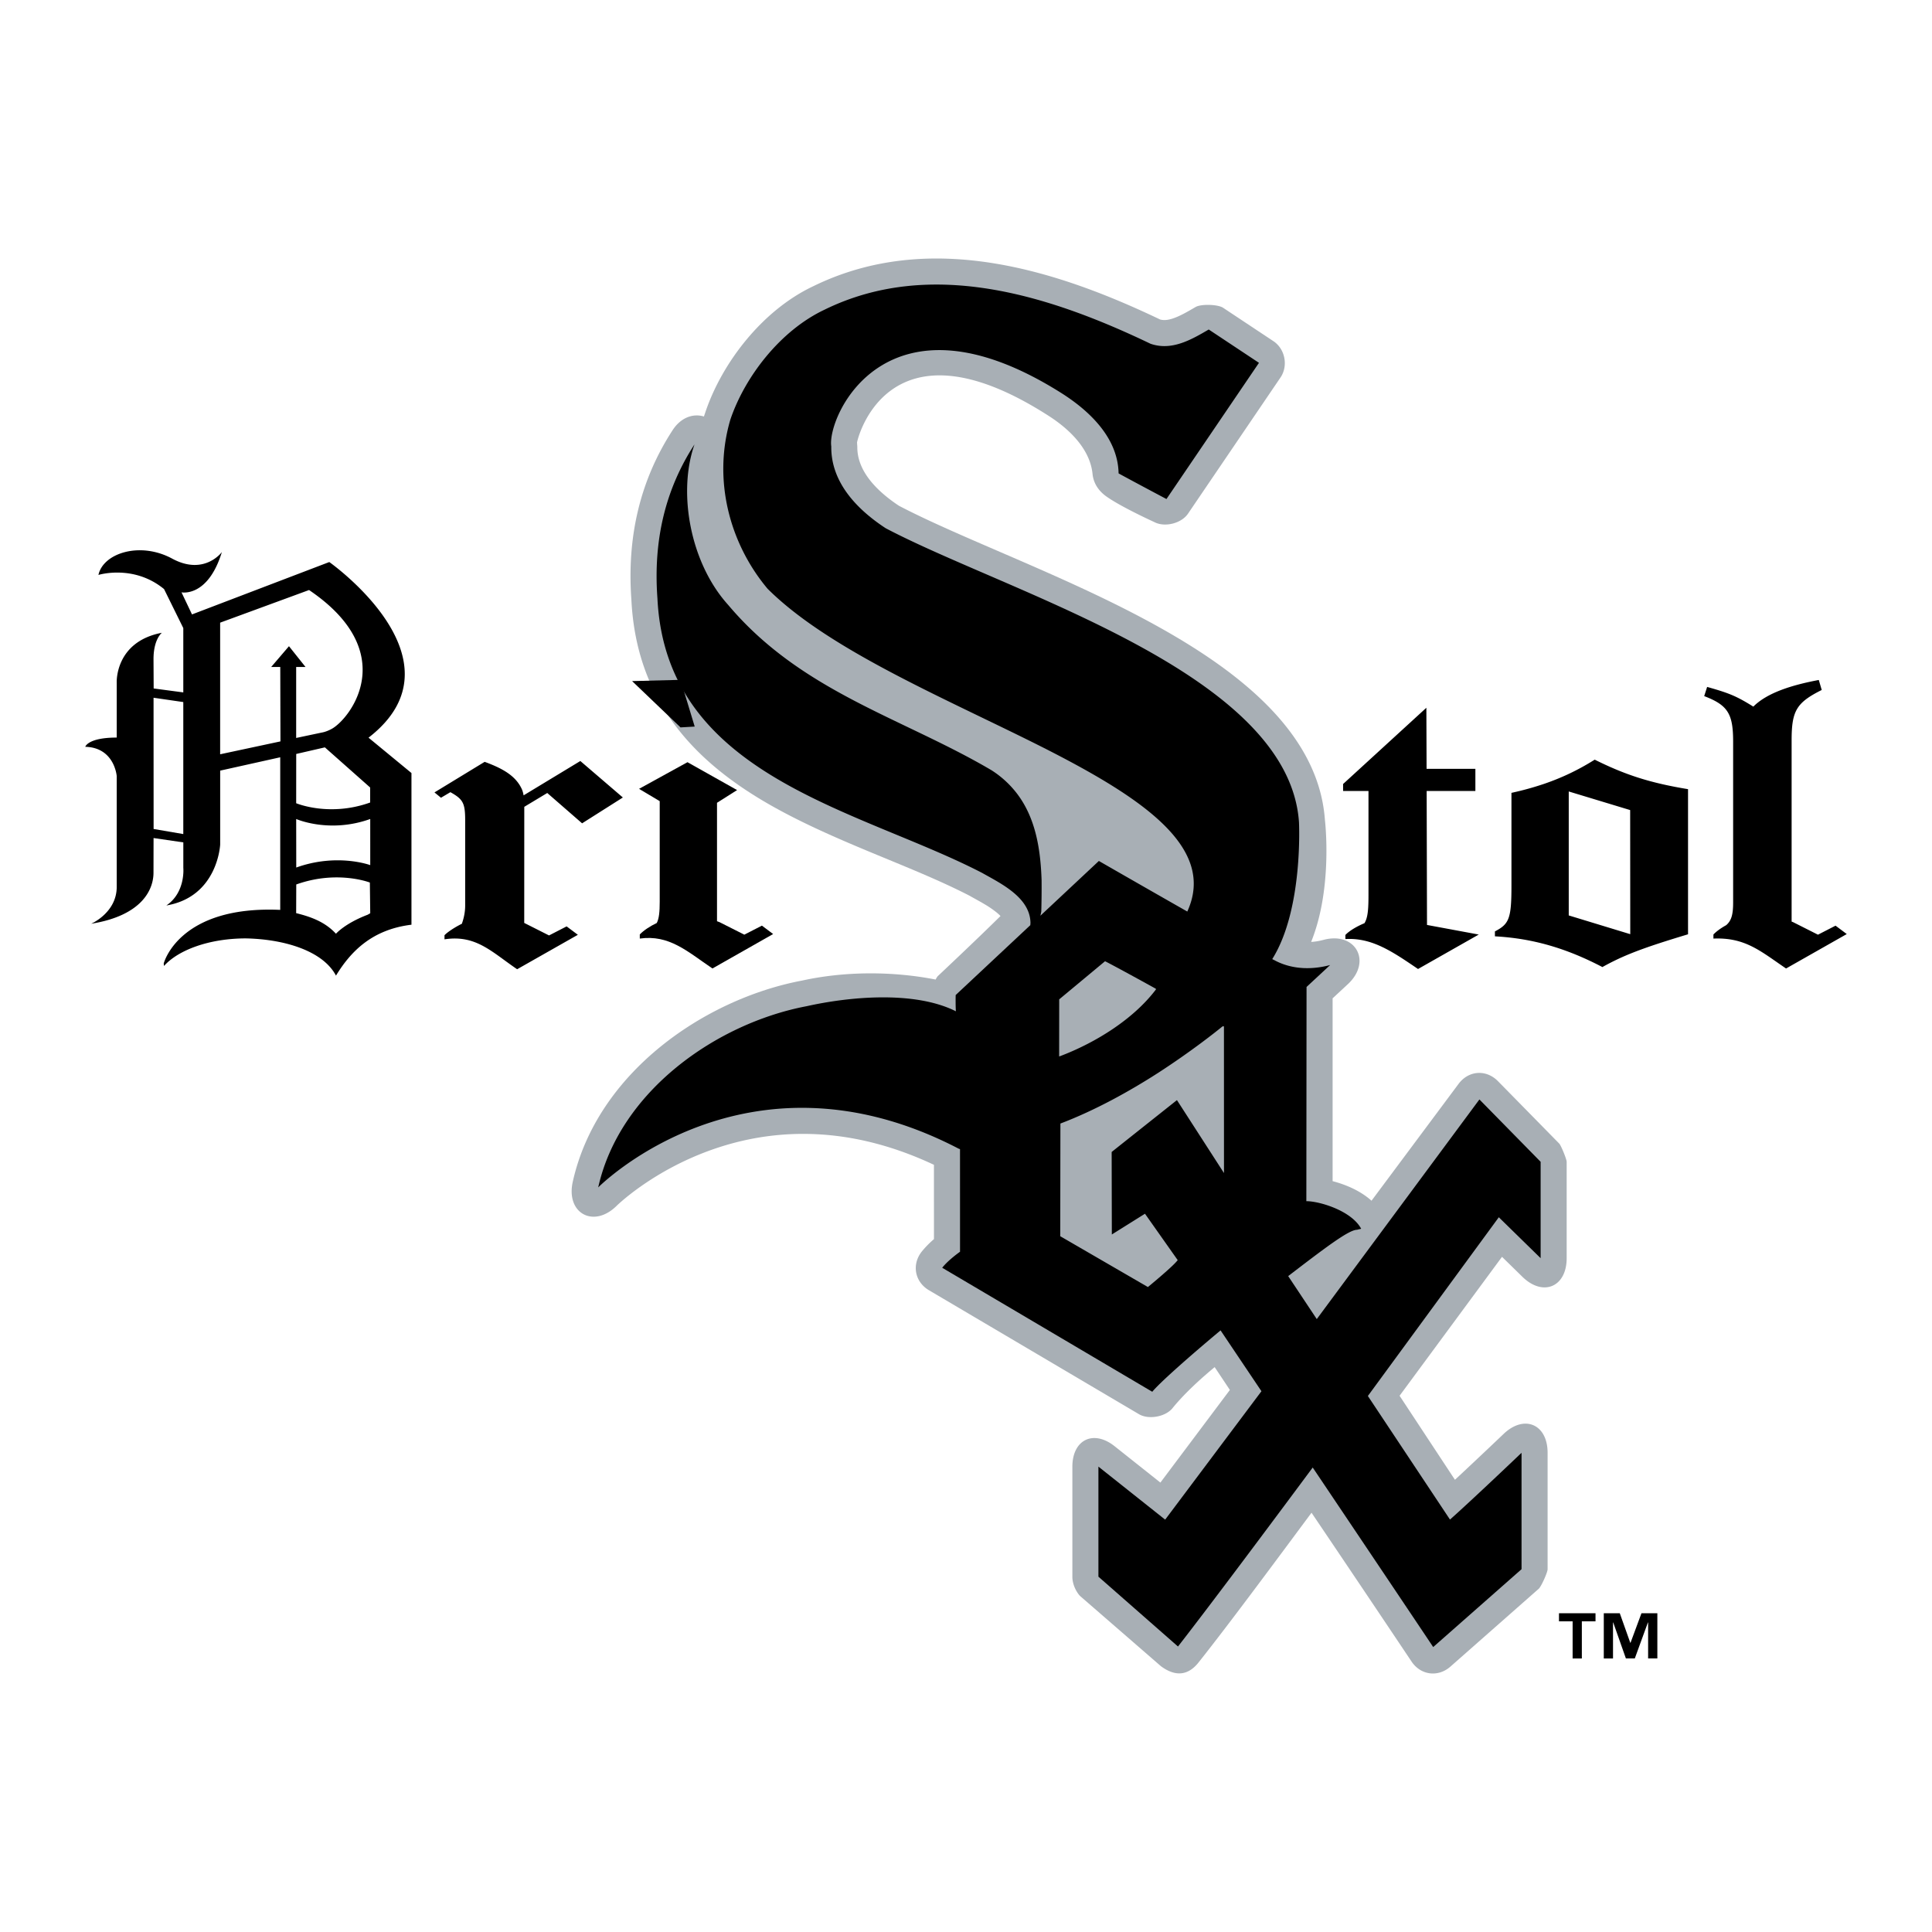 <svg xmlns="http://www.w3.org/2000/svg" width="2500" height="2500" viewBox="0 0 192.756 192.756"><g fill-rule="evenodd" clip-rule="evenodd"><path fill="#fff" d="M0 0h192.756v192.756H0V0z"/><path d="M136.842 119.789l8.676-11.646c1.006-1.352 2.76-1.471 3.939-.27l6.107 6.221c.182.186.742 1.561.742 1.82v9.615c0 2.877-2.359 3.869-4.416 1.857l-2.035-1.992-10.219 13.861 5.523 8.383c2.27-2.107 4.85-4.57 4.85-4.57 2.066-1.975 4.395-.979 4.395 1.879v11.613c0 .322-.639 1.736-.881 1.949l-8.814 7.768c-1.234 1.088-2.971.861-3.881-.508a4170.76 4170.76 0 0 0-9.977-14.844c-2.939 3.955-8.111 10.965-11.275 14.943-1.029 1.299-2.295 1.447-3.752.367l-8.023-6.965c-.256-.223-.818-1.041-.811-1.984v-10.98c.02-2.684 2.113-3.686 4.215-2.016l4.568 3.627 6.932-9.242-1.516-2.277c-1.311 1.08-3.002 2.604-4.209 4.096-.701.865-2.381 1.168-3.34.602l-20.96-12.371c-1.409-.832-1.734-2.553-.726-3.842a9.55 9.55 0 0 1 1.227-1.256l-.002-7.414c-9.255-4.35-17.001-3.41-22.512-1.377a29.491 29.491 0 0 0-6.826 3.596c-1.504 1.068-2.319 1.873-2.319 1.873-2.296 2.268-5.079.75-4.377-2.4 2.441-10.949 13.224-18.252 22.872-20.072 4.293-.943 9.042-.943 13.33-.104.089-.168.169-.297.22-.344 0 0 3.839-3.604 6.253-5.993a4.197 4.197 0 0 0-.385-.354 9.89 9.89 0 0 0-1.23-.839c-.521-.309-1.039-.586-1.496-.844-3.001-1.548-6.416-2.9-9.862-4.333-3.66-1.522-7.355-3.133-10.684-5.104-6.883-4.079-12.681-9.996-13.17-20.092-.456-6.312.89-11.948 4.111-16.905.861-1.326 2.111-1.679 3.126-1.367l.165-.487c1.65-4.859 5.638-10.104 10.754-12.515 11.812-5.776 24.668-1.413 34.598 3.324.336.093.723.079 1.266-.101.666-.219 1.357-.609 2.268-1.143.545-.319 2.227-.272 2.752.077l5.01 3.325c1.172.776 1.502 2.464.715 3.625l-9.23 13.59c-.662.976-2.32 1.389-3.365.837 0 0-3.363-1.529-4.811-2.577-.732-.53-1.254-1.273-1.35-2.233-.205-2.064-1.719-4.081-4.389-5.794-16.168-10.38-19.125 2.551-19.106 2.674l.028.417c-.028 2.199 1.596 4.19 4.15 5.886 6.18 3.237 16.172 6.829 24.768 11.461 8.52 4.59 17.08 10.877 17.734 19.869.047.414.258 2.542.084 5.207-.131 2.023-.49 4.581-1.457 6.979.352-.018.76-.077 1.221-.201 3.209-.863 4.877 2.15 2.445 4.414l-1.525 1.416v18.24c1.293.338 2.754.939 3.883 1.953l-.041.111.045-.119z" fill="#a8afb5"/><path d="M174.93 70.499c1.42-1.42 3.938-2.167 6.531-2.658l.293.998c-2.533 1.268-3.004 2.085-3.004 5.03v18.078l.154.058 2.475 1.249 1.754-.901 1.119.838-6.057 3.436c-2.533-1.717-4.07-3.121-7.246-2.984v-.409c.297-.314.762-.647 1.273-.929.547-.469.693-1.119.693-2.28V73.991c0-2.781-.529-3.64-2.887-4.54l.293-.916c2.183.614 2.9.9 4.609 1.964zM154.033 78.213c.859-.293 1.68-.624 2.48-1 .885-.416 1.74-.886 2.592-1.422 3.123 1.554 5.598 2.331 9.311 2.944v14.479c-1.078.324-2.01.615-2.832.882-1.158.379-2.1.716-2.932 1.054a24.156 24.156 0 0 0-2.781 1.334c-3.594-1.88-6.953-2.862-10.723-3.066v-.492c1.414-.736 1.65-1.268 1.65-4.539v-9.284a29.795 29.795 0 0 0 3.235-.89zm8.608 2.608l-6.127-1.856v12.367l6.137 1.87-.01-12.381zM142.309 70.613l.021 6.093h4.869v2.209h-4.861l.035 13.367 5.162.958-6.057 3.437c-2.533-1.719-4.584-3.145-7.248-2.987v-.409c.41-.432 1.164-.866 1.904-1.175.34-.562.4-1.398.4-2.845V78.916h-2.533v-.696l8.308-7.607zM52.054 78.714c.089.19.147.414.186.639l5.66-3.427 4.242 3.64-4.066 2.577-3.476-3.026-2.293 1.38-.005 11.583 2.475 1.248 1.755-.902 1.12.839-6.057 3.436c-2.534-1.717-4.1-3.465-7.248-2.984v-.409c.312-.33 1.051-.808 1.732-1.144.188-.529.33-1.142.33-1.815v-8.533c0-1.718-.235-2.086-1.474-2.781l-.94.556-.648-.532 5.006-3.05c1.82.668 3.09 1.393 3.701 2.705zM29.558 88.244c4.085-1.465 7.343-.193 7.343-.193l.038 3.064-.26.149c-2.276.868-3.16 1.896-3.16 1.896-1.108-1.206-2.542-1.7-3.971-2.056l.01-2.86zm-.001-1.69l-.006-4.843s3.301 1.465 7.387 0l.001 4.603c-.001 0-3.298-1.226-7.382.24zm-14.232-3.846l2.962.507v-13.17l-2.967-.431.005 13.094zm6.639-7.454V62.123l8.871-3.256c9.221 6.24 4.104 12.847 2.261 13.852-.569.311-.977.365-.977.365l-2.57.542v-7.082h.933l-1.651-2.072-1.774 2.072h.905l.019 7.425-6.017 1.285zm7.586 4.884l.004-4.915 2.859-.658 4.517 4.004v1.771-.273c-4.085 1.465-7.38.071-7.38.071zm-14.219-11.45l2.957.393v-6.416l-1.921-3.893c-3.035-2.496-6.545-1.411-6.545-1.411.467-2.171 4.144-3.365 7.354-1.628 3.209 1.736 4.96-.651 4.96-.651-1.401 4.559-4.027 4.016-4.027 4.016l1.048 2.203 13.696-5.226s13.914 9.791 3.916 17.523l4.283 3.527v15.133c-3.855.469-6.014 2.585-7.531 5.08-1.284-2.441-5.078-3.634-8.988-3.714-3.603 0-6.714 1.125-8.172 2.752l-.026-.248s1.466-5.803 11.623-5.349V75.554l-5.991 1.332v7.376s-.233 5.209-5.369 6.077c1.926-1.302 1.692-3.744 1.692-3.744v-2.55l-2.969-.434-.007 3.463c0 1.653-1.115 4.266-6.22 5.089 0 0 2.551-1.094 2.551-3.679V77.427s-.217-2.847-3.138-2.918c0 0 .248-.921 3.138-.921v-5.485s-.198-4.076 4.506-4.971c0 0-.835.634-.835 2.625l.015 2.931z"/><path d="M115.326 98.721c-2.242 2.963-5.973 5.264-9.389 6.586-.092.037-.18.068-.266.096l.006-5.697 4.572-3.802c.719.343 5.08 2.745 5.078 2.751l-.001.066zm-42.68-38.373c7.306 8.678 17.367 11.253 26.264 16.491a9.855 9.855 0 0 1 2.6 2.396c1.822 2.433 2.307 5.5 2.41 8.588a87.72 87.72 0 0 1-.031 3.128s-.029.162-.09.411l5.836-5.464s4.381 2.521 8.822 5.047c2.902-6.34-4.395-11.262-13.986-16.16-9.66-4.911-21.616-9.792-27.891-16.047-3.822-4.556-5.474-10.912-3.708-16.886 1.466-4.319 5.019-8.893 9.386-10.951 10.694-5.25 22.607-1.358 32.529 3.395 2.104.734 4.066-.401 5.809-1.422l5.012 3.325-9.229 13.589s-3.223-1.705-4.777-2.558c-.062-3.521-2.861-6.224-5.754-8.044-17.444-10.976-23.352 2.398-22.911 5.353-.046 3.633 2.642 6.338 5.425 8.16 12.332 6.499 40.21 14.414 41.238 29.328 0 0 .449 8.703-2.668 13.662l.396.204c1.693.847 3.629.859 5.381.388l-2.354 2.189-.02 21.371c1.297 0 4.49.939 5.469 2.75-.01.018-.406.09-.396.107-.809-.045-3.398 1.951-6.885 4.619l2.852 4.289 16.227-21.914 6.107 6.221v9.615l-4.172-4.082-13.064 17.832 8.193 12.33c2.275-2.02 7.139-6.662 7.139-6.662v11.613l-8.814 7.768c-1.197-1.797-6.771-10.1-12.021-17.912-2.838 3.822-9.883 13.291-13.441 17.857l-7.939-6.967v-10.98l6.66 5.289 9.605-12.812-4.078-6.07c-3.34 2.789-6.133 5.285-6.814 6.125l-20.959-12.373c.618-.787 1.779-1.598 1.779-1.598l-.002-10.238c-.05-.016-.097-.031-.142-.049-21.229-11.037-35.955 3.869-35.955 3.869 2.144-9.613 11.821-16.385 20.817-18.084 4.098-.914 10.677-1.592 14.868.512-.043-.65-.021-1.619-.021-1.619l7.447-6.972.016-.234c-.045-2.532-2.932-3.912-4.82-4.979-12.329-6.389-31.537-9.576-32.398-27.392-.432-5.826.805-10.911 3.699-15.364-1.681 4.763-.462 11.786 3.354 16.012zm33.151 51.748l-.016 11.242 8.746 5.07s2.375-1.947 2.912-2.611l.062-.072-3.266-4.631-3.307 2.07-.018-8.23s-.006 0 6.514-5.176l4.693 7.277-.004-14.637-.133-.002c-.615.504-3.084 2.475-6.416 4.633-2.859 1.84-6.298 3.752-9.767 5.067z"/><path d="M65.526 92.087c.23-.448.294-1.105.294-2.137V79.93l-2.062-1.227 4.832-2.658 4.949 2.781-2.003 1.268v11.817l.25.092 2.475 1.249 1.756-.901 1.119.838-6.056 3.436c-2.534-1.717-4.309-3.389-7.248-2.984v-.409c.377-.399 1.023-.827 1.694-1.145zm3.785-19.596l-1.414.082-4.832-4.621 4.832-.123 1.414 4.662zM159.184 161.762h-1.363v3.707h-.92v-3.707h-1.361v-.807h3.645v.807h-.001zm6.171 3.701h-.922v-3.588h-.021l-1.307 3.588h-.889l-1.264-3.588h-.021v3.594h-.92v-4.514h1.596l1.049 2.949h.021l1.092-2.949h1.586v4.508z"/></g></svg>